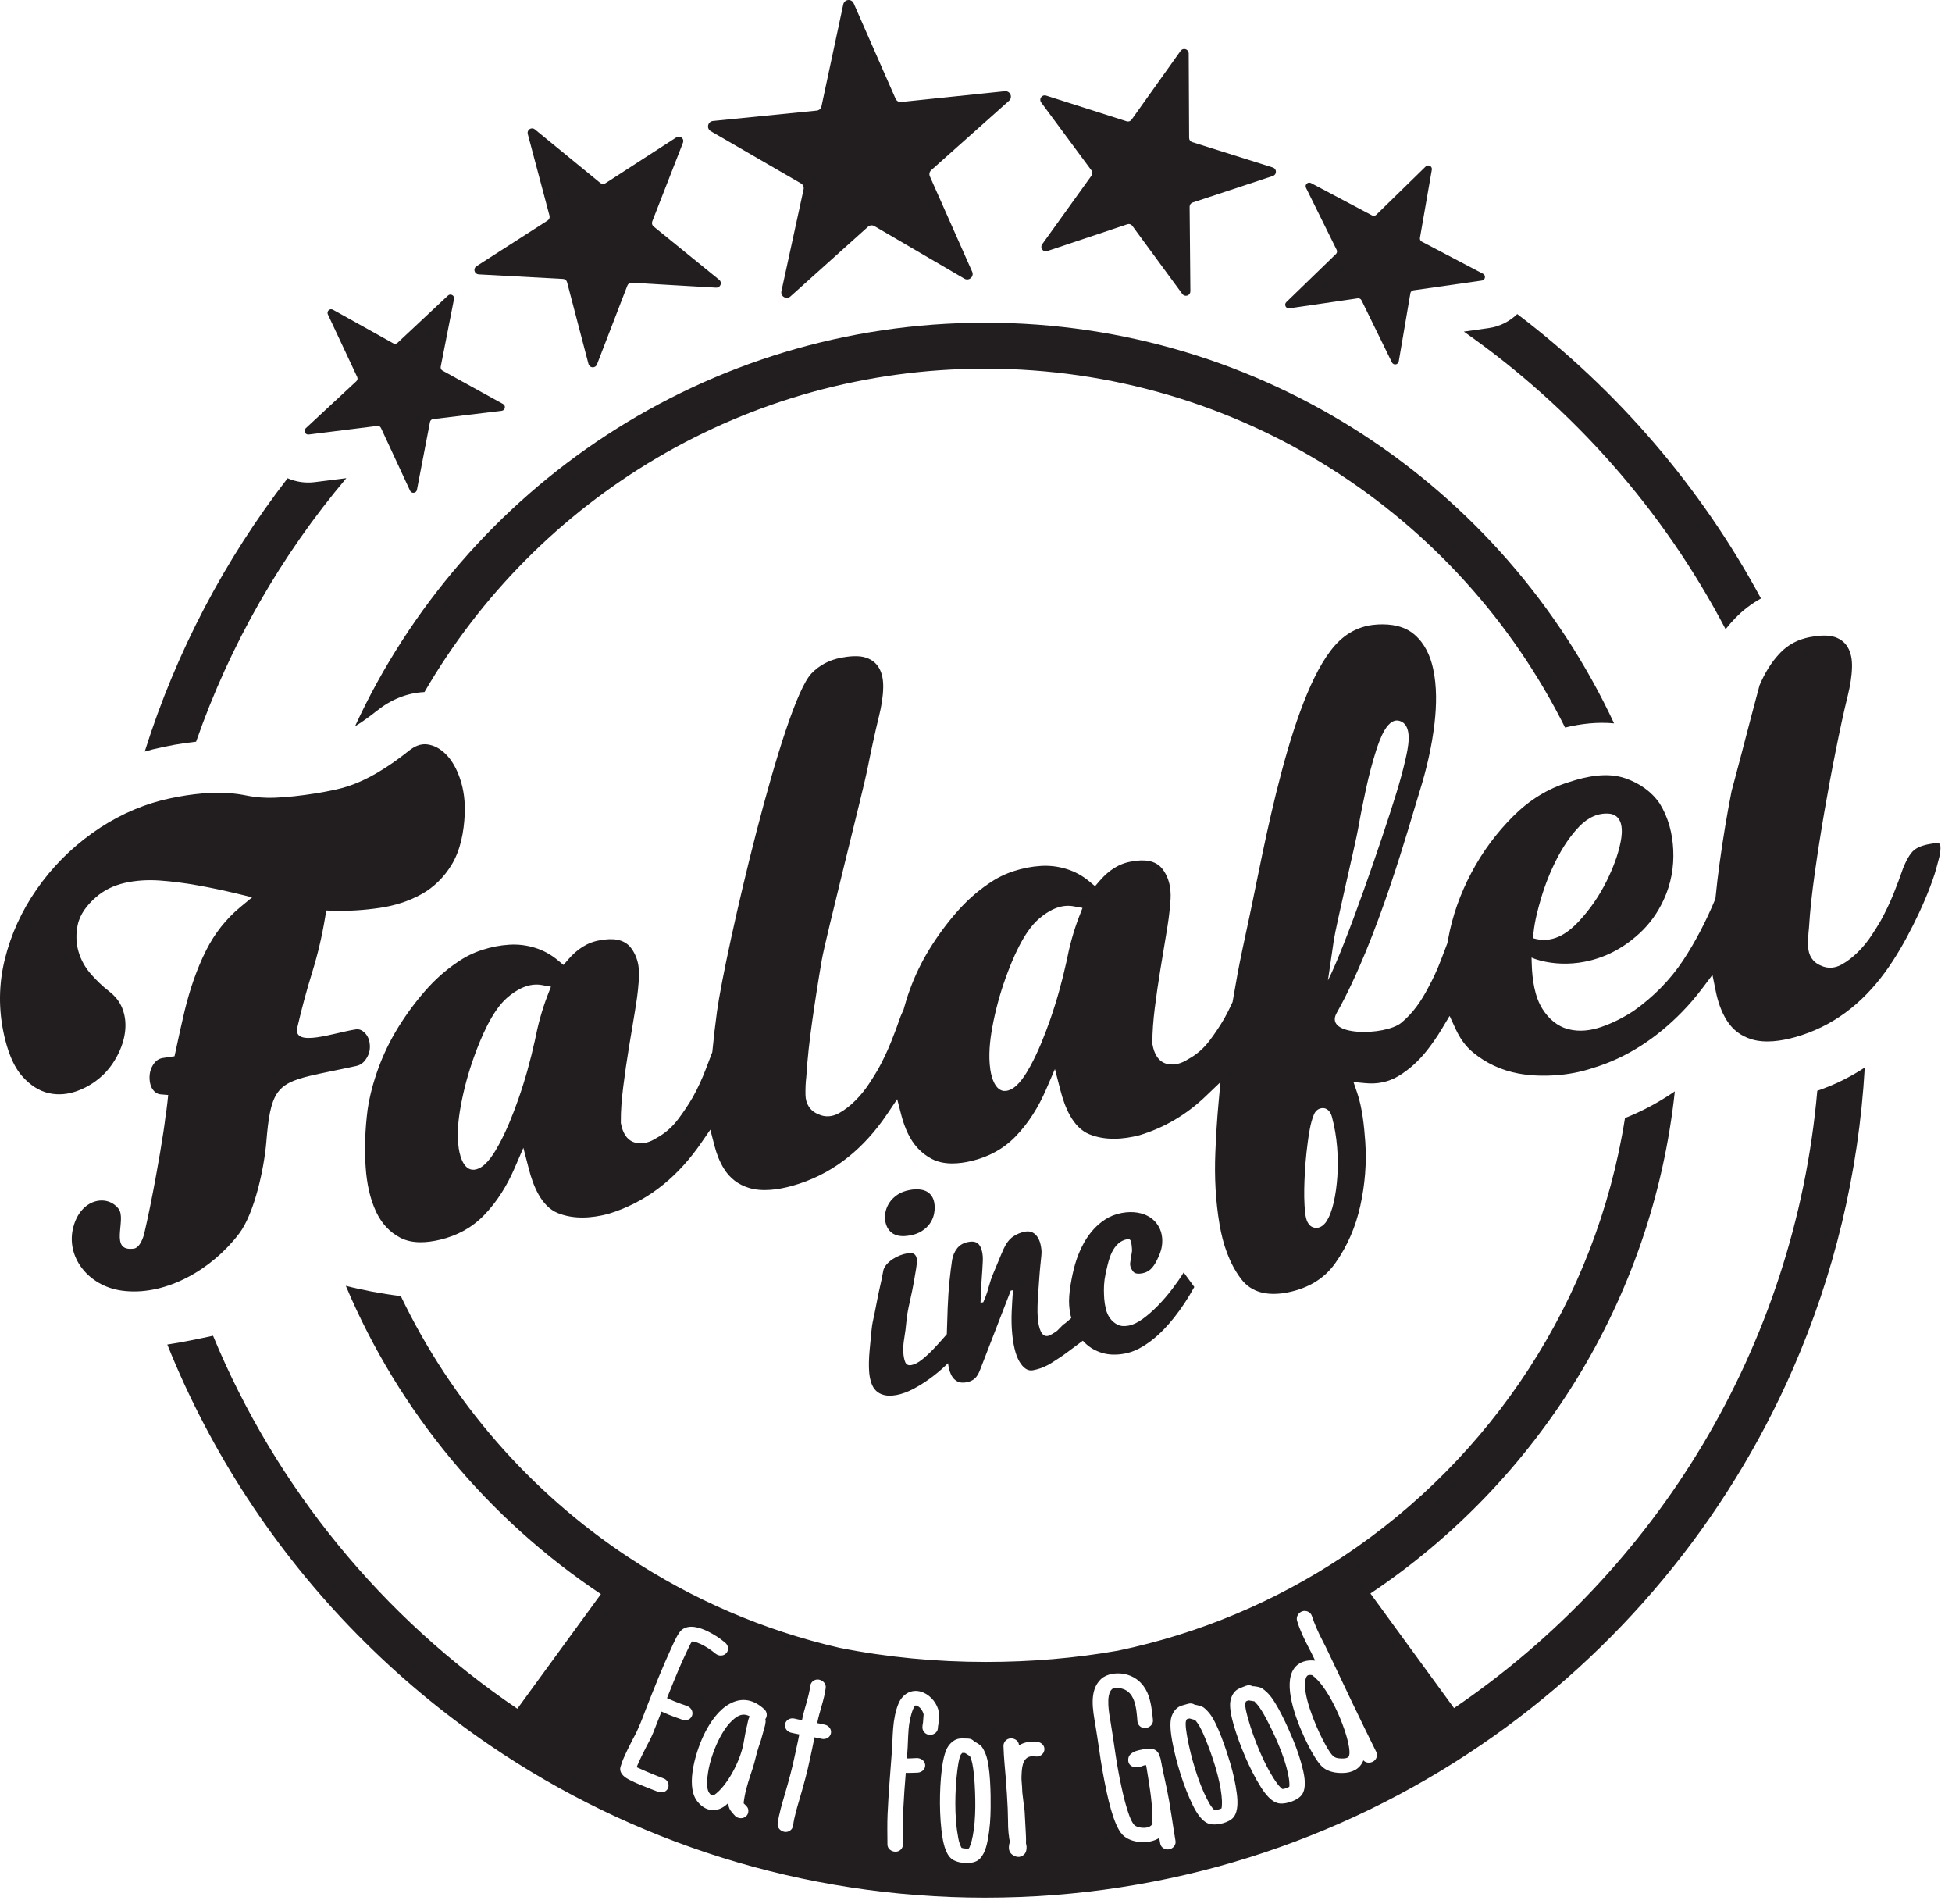 <?xml version="1.0" encoding="UTF-8"?>
<svg xmlns="http://www.w3.org/2000/svg" xmlns:xlink="http://www.w3.org/1999/xlink" width="120px" height="117px" viewBox="0 0 120 117" version="1.1">
  <!-- Generator: sketchtool 55.2 (78181) - https://sketchapp.com -->
  <title>9AF464B9-557B-47F3-AF4D-1E1AA270AFCB</title>
  <desc>Created with sketchtool.</desc>
  <g id="v7" stroke="none" stroke-width="1" fill="none" fill-rule="evenodd">
    <g id="Mobile-Nav---Open" transform="translate(-128, -58)" fill="#221E1F">
      <g id="falafel-inc-logo---med" transform="translate(128, 58)">
        <path d="M52.479,0.202 L55.056,6.069 C55.117,6.205 55.251,6.284 55.4,6.268 L61.773,5.606 C61.921,5.59 62.056,5.669 62.117,5.805 C62.176,5.941 62.143,6.093 62.033,6.192 L57.25,10.456 C57.138,10.556 57.105,10.708 57.166,10.845 L59.765,16.701 C59.826,16.837 59.792,16.99 59.681,17.089 C59.571,17.188 59.416,17.204 59.287,17.129 L53.753,13.897 C53.625,13.823 53.469,13.838 53.359,13.938 L48.592,18.22 C48.481,18.319 48.326,18.335 48.198,18.261 C48.069,18.185 48.006,18.043 48.038,17.898 L49.401,11.637 C49.433,11.491 49.37,11.348 49.241,11.273 L43.695,8.063 C43.566,7.989 43.502,7.846 43.535,7.701 C43.566,7.555 43.682,7.451 43.831,7.436 L50.206,6.798 C50.354,6.784 50.471,6.679 50.501,6.533 L51.841,0.267 C51.873,0.121 51.989,0.017 52.136,0.002 C52.285,-0.013 52.419,0.066 52.479,0.202" id="Fill-1"></path>
        <path d="M73.076,3.28 L73.102,8.476 C73.102,8.597 73.178,8.698 73.293,8.736 L78.248,10.296 C78.363,10.332 78.438,10.434 78.439,10.556 C78.44,10.675 78.366,10.778 78.252,10.816 L73.319,12.447 C73.205,12.486 73.131,12.588 73.132,12.709 L73.179,17.904 C73.18,18.024 73.105,18.128 72.991,18.166 C72.877,18.203 72.756,18.166 72.684,18.069 L69.609,13.88 C69.538,13.784 69.417,13.745 69.303,13.784 L64.377,15.432 C64.263,15.47 64.141,15.432 64.069,15.335 C63.998,15.239 63.998,15.113 64.067,15.014 L67.1,10.796 C67.171,10.697 67.17,10.572 67.097,10.473 L64.007,6.298 C63.934,6.202 63.933,6.074 64.004,5.976 C64.074,5.878 64.194,5.838 64.309,5.875 L69.259,7.455 C69.373,7.492 69.494,7.452 69.564,7.354 L72.58,3.123 C72.65,3.026 72.77,2.986 72.885,3.022 C73,3.058 73.075,3.16 73.076,3.28" id="Fill-3"></path>
        <path d="M32.444,8.234 L33.78,13.255 C33.811,13.371 33.765,13.489 33.664,13.555 L29.292,16.36 C29.19,16.425 29.144,16.544 29.174,16.66 C29.206,16.776 29.303,16.857 29.423,16.863 L34.612,17.144 C34.732,17.15 34.831,17.231 34.861,17.347 L36.178,22.373 C36.209,22.489 36.306,22.569 36.427,22.576 C36.548,22.583 36.654,22.514 36.698,22.401 L38.567,17.554 C38.611,17.442 38.717,17.373 38.839,17.38 L44.024,17.681 C44.145,17.688 44.252,17.619 44.295,17.506 C44.339,17.394 44.306,17.272 44.213,17.196 L40.18,13.92 C40.087,13.843 40.054,13.721 40.098,13.609 L41.987,8.769 C42.031,8.656 41.999,8.534 41.905,8.458 C41.811,8.381 41.685,8.375 41.584,8.44 L37.222,11.262 C37.121,11.328 36.994,11.32 36.901,11.244 L32.881,7.952 C32.788,7.876 32.662,7.869 32.56,7.934 C32.459,8 32.413,8.118 32.444,8.234" id="Fill-5"></path>
        <path d="M88.022,10.432 L87.292,14.616 C87.275,14.713 87.321,14.807 87.408,14.852 L91.169,16.826 C91.256,16.871 91.302,16.964 91.286,17.061 C91.269,17.159 91.194,17.231 91.097,17.244 L86.892,17.843 C86.794,17.857 86.719,17.929 86.703,18.026 L85.989,22.213 C85.972,22.31 85.898,22.383 85.8,22.397 C85.703,22.411 85.611,22.362 85.568,22.274 L83.7,18.459 C83.656,18.371 83.564,18.323 83.466,18.337 L79.264,18.951 C79.167,18.965 79.075,18.917 79.031,18.829 C78.988,18.74 79.005,18.638 79.076,18.57 L82.126,15.614 C82.198,15.545 82.215,15.443 82.171,15.355 L80.289,11.548 C80.245,11.459 80.262,11.357 80.333,11.288 C80.404,11.22 80.506,11.205 80.593,11.251 L84.346,13.239 C84.434,13.285 84.537,13.27 84.607,13.201 L87.646,10.234 C87.716,10.165 87.819,10.15 87.906,10.196 C87.994,10.242 88.039,10.335 88.022,10.432" id="Fill-7"></path>
        <path d="M12.055,45.587 C14.137,39.608 17.292,34.131 21.291,29.389 L19.342,29.633 C18.762,29.705 18.191,29.615 17.681,29.393 C13.831,34.376 10.831,40.048 8.897,46.193 C9.057,46.147 9.217,46.103 9.379,46.061 L9.438,46.046 C10.297,45.841 11.173,45.68 12.055,45.587" id="Fill-9"></path>
        <path d="M26.094,42.537 C32.983,30.652 45.841,22.659 60.567,22.659 C76.175,22.659 89.686,31.64 96.213,44.717 C97.202,44.476 98.221,44.365 99.226,44.46 C92.437,29.914 77.679,19.834 60.567,19.834 C43.382,19.834 28.572,30 21.822,44.645 C22.316,44.342 22.784,43.993 23.174,43.682 C24.028,43.001 25.028,42.585 26.094,42.537" id="Fill-11"></path>
        <path d="M89.99,20.381 C96.71,25.087 102.251,31.36 106.082,38.672 C106.266,38.438 106.463,38.212 106.671,37.998 C107.145,37.508 107.677,37.102 108.257,36.783 C104.561,29.936 99.433,23.976 93.273,19.302 C92.803,19.758 92.194,20.069 91.511,20.166 L89.99,20.381 Z" id="Fill-13"></path>
        <path d="M20.157,19.325 L21.959,23.171 C22,23.261 21.98,23.362 21.909,23.429 L18.797,26.321 C18.724,26.387 18.704,26.49 18.747,26.578 C18.788,26.668 18.88,26.718 18.977,26.706 L23.192,26.179 C23.29,26.167 23.381,26.218 23.422,26.307 L25.209,30.16 C25.252,30.249 25.341,30.3 25.439,30.287 C25.538,30.276 25.613,30.205 25.631,30.108 L26.433,25.937 C26.453,25.84 26.527,25.769 26.627,25.758 L30.843,25.248 C30.941,25.236 31.015,25.165 31.035,25.068 C31.053,24.972 31.011,24.878 30.924,24.83 L27.204,22.779 C27.119,22.731 27.075,22.637 27.093,22.54 L27.912,18.372 C27.93,18.276 27.887,18.182 27.8,18.134 C27.715,18.086 27.611,18.099 27.54,18.166 L24.439,21.069 C24.367,21.137 24.264,21.149 24.177,21.101 L20.468,19.035 C20.381,18.987 20.277,19 20.206,19.067 C20.134,19.134 20.114,19.236 20.157,19.325" id="Fill-15"></path>
        <path d="M54.402,74.879 C54.393,74.747 54.411,74.592 54.454,74.415 C54.5,74.238 54.577,74.064 54.693,73.894 C54.809,73.721 54.97,73.567 55.173,73.429 C55.376,73.289 55.633,73.192 55.947,73.135 C56.142,73.1 56.328,73.089 56.504,73.105 C56.679,73.118 56.837,73.16 56.973,73.233 C57.106,73.304 57.218,73.412 57.304,73.553 C57.39,73.698 57.441,73.876 57.456,74.087 C57.47,74.284 57.452,74.48 57.405,74.676 C57.357,74.871 57.271,75.053 57.147,75.225 C57.022,75.393 56.864,75.54 56.666,75.665 C56.468,75.794 56.227,75.881 55.942,75.933 C55.451,76.023 55.077,75.968 54.824,75.771 C54.572,75.576 54.43,75.278 54.402,74.879" id="Fill-17"></path>
        <path d="M69.134,83.197 C68.616,83.29 68.155,83.276 67.747,83.151 C67.342,83.028 66.996,82.828 66.705,82.547 C66.657,82.501 66.611,82.453 66.566,82.403 L66.453,82.487 C65.768,83.002 65.339,83.319 65.163,83.43 C64.74,83.712 64.476,83.876 64.371,83.921 C64.096,84.064 63.807,84.163 63.495,84.219 C63.185,84.276 62.91,84.094 62.665,83.678 C62.423,83.263 62.269,82.618 62.207,81.746 C62.182,81.4 62.178,81.022 62.194,80.615 C62.211,80.21 62.238,79.77 62.272,79.299 L62.136,79.323 L60.252,84.191 C60.152,84.453 60.036,84.636 59.907,84.74 C59.773,84.85 59.614,84.924 59.43,84.957 C59.2,84.999 59.01,84.984 58.862,84.909 C58.717,84.835 58.598,84.719 58.511,84.567 C58.424,84.409 58.359,84.228 58.318,84.019 C58.303,83.942 58.289,83.864 58.279,83.784 C58.221,83.84 58.162,83.897 58.101,83.954 C57.815,84.227 57.506,84.481 57.168,84.727 C56.833,84.972 56.49,85.184 56.137,85.371 C55.783,85.556 55.443,85.68 55.118,85.74 C54.824,85.793 54.577,85.796 54.372,85.748 C54.168,85.701 53.999,85.614 53.864,85.487 C53.731,85.362 53.628,85.194 53.562,84.989 C53.491,84.784 53.448,84.552 53.43,84.294 C53.405,83.933 53.415,83.507 53.458,83.013 C53.548,81.987 53.61,81.407 53.646,81.276 C53.706,81.019 53.821,80.448 53.99,79.572 C54.155,78.847 54.252,78.38 54.289,78.162 C54.305,78.014 54.373,77.868 54.491,77.728 C54.602,77.602 54.725,77.49 54.866,77.397 C55.008,77.302 55.157,77.225 55.313,77.163 C55.466,77.103 55.609,77.062 55.736,77.04 C55.965,76.998 56.126,77.013 56.216,77.088 C56.306,77.165 56.355,77.278 56.365,77.427 C56.375,77.555 56.359,77.74 56.318,77.98 C56.277,78.221 56.23,78.493 56.178,78.8 C56.124,79.108 56.042,79.508 55.932,79.998 C55.818,80.487 55.748,80.9 55.72,81.236 C55.692,81.57 55.648,81.904 55.591,82.242 C55.533,82.579 55.514,82.879 55.532,83.141 C55.551,83.398 55.594,83.596 55.659,83.739 C55.728,83.877 55.845,83.933 56.021,83.901 C56.222,83.865 56.441,83.754 56.678,83.566 C56.915,83.376 57.154,83.157 57.392,82.906 C57.627,82.659 57.859,82.403 58.085,82.142 L58.206,82.002 C58.218,81.507 58.236,80.963 58.259,80.371 C58.282,79.763 58.322,79.216 58.371,78.722 C58.421,78.234 58.476,77.811 58.529,77.456 C58.571,77.181 58.675,76.939 58.838,76.728 C59,76.519 59.236,76.385 59.537,76.332 C59.84,76.276 60.056,76.332 60.188,76.501 C60.32,76.671 60.395,76.912 60.417,77.227 C60.423,77.314 60.423,77.43 60.415,77.579 C60.409,77.73 60.401,77.894 60.387,78.076 C60.376,78.255 60.361,78.439 60.349,78.632 C60.332,78.822 60.322,79.04 60.313,79.282 C60.304,79.525 60.297,79.707 60.287,79.828 C60.28,79.948 60.276,80.028 60.279,80.07 L60.448,80.038 C60.476,79.969 60.523,79.859 60.585,79.706 C60.65,79.55 60.719,79.334 60.794,79.052 C60.87,78.772 60.957,78.517 61.052,78.293 C61.147,78.07 61.237,77.856 61.319,77.654 C61.4,77.448 61.475,77.269 61.544,77.111 C61.612,76.953 61.664,76.837 61.697,76.76 C61.856,76.415 62.045,76.168 62.27,76.01 C62.491,75.856 62.743,75.749 63.025,75.698 C63.301,75.648 63.531,75.728 63.712,75.939 C63.894,76.153 63.997,76.469 64.028,76.894 C64.032,76.96 64.029,77.067 64.013,77.222 C64.001,77.374 63.982,77.556 63.956,77.772 C63.934,77.984 63.909,78.258 63.887,78.596 C63.864,78.931 63.842,79.231 63.823,79.498 C63.801,79.763 63.788,80.023 63.783,80.279 C63.775,80.537 63.78,80.77 63.795,80.984 C63.821,81.34 63.884,81.624 63.988,81.841 C64.093,82.053 64.237,82.142 64.423,82.109 C64.488,82.097 64.582,82.053 64.702,81.981 C64.884,81.877 64.997,81.794 65.043,81.736 C65.276,81.495 65.399,81.376 65.41,81.38 C65.426,81.383 65.574,81.261 65.857,81.013 C65.79,80.758 65.746,80.493 65.727,80.216 C65.703,79.885 65.733,79.475 65.811,78.989 C65.89,78.505 65.982,78.079 66.09,77.706 C66.196,77.335 66.337,76.975 66.511,76.626 C66.68,76.273 66.888,75.957 67.127,75.671 C67.365,75.385 67.637,75.147 67.943,74.948 C68.246,74.751 68.589,74.618 68.966,74.549 C69.305,74.487 69.622,74.481 69.917,74.528 C70.214,74.578 70.469,74.671 70.689,74.812 C70.905,74.951 71.081,75.133 71.213,75.359 C71.349,75.581 71.425,75.832 71.446,76.114 C71.459,76.309 71.447,76.504 71.405,76.706 C71.364,76.903 71.274,77.144 71.134,77.428 C70.994,77.713 70.854,77.912 70.711,78.031 C70.571,78.151 70.405,78.227 70.218,78.26 C69.936,78.311 69.747,78.275 69.656,78.145 C69.502,77.948 69.448,77.755 69.485,77.576 C69.495,77.48 69.529,77.26 69.589,76.913 C69.597,76.865 69.593,76.76 69.575,76.6 C69.566,76.463 69.543,76.352 69.511,76.264 C69.476,76.18 69.411,76.144 69.317,76.16 C69.09,76.201 68.898,76.293 68.745,76.433 C68.592,76.575 68.464,76.746 68.365,76.948 C68.263,77.147 68.169,77.424 68.083,77.775 C67.994,78.124 67.937,78.412 67.904,78.644 C67.874,78.879 67.86,79.094 67.863,79.302 C67.866,79.507 67.872,79.677 67.882,79.816 C67.898,80.023 67.93,80.234 67.983,80.451 C68.033,80.668 68.119,80.859 68.242,81.028 C68.364,81.192 68.514,81.323 68.696,81.415 C68.876,81.507 69.102,81.528 69.375,81.478 C69.646,81.428 69.936,81.29 70.249,81.064 C70.565,80.835 70.874,80.561 71.187,80.243 C71.495,79.925 71.789,79.585 72.063,79.224 C72.34,78.859 72.575,78.522 72.768,78.207 L73.42,79.099 C73.044,79.787 72.626,80.418 72.174,80.989 C71.979,81.234 71.769,81.475 71.538,81.716 C71.308,81.953 71.065,82.175 70.808,82.374 C70.552,82.573 70.284,82.748 70.001,82.897 C69.717,83.043 69.43,83.142 69.134,83.197" id="Fill-19"></path>
        <path d="M82.214,72.324 C82.176,72.862 82.107,73.401 81.985,73.926 C81.89,74.33 81.749,74.774 81.51,75.118 L81.493,75.141 C81.324,75.354 81.09,75.515 80.805,75.457 C80.392,75.371 80.281,74.93 80.24,74.573 C80.164,73.925 80.167,73.244 80.192,72.592 C80.22,71.804 80.286,71.017 80.39,70.235 C80.459,69.715 80.558,69.013 80.765,68.525 C80.844,68.313 81.004,68.147 81.237,68.112 C81.598,68.059 81.801,68.345 81.882,68.648 C82.044,69.253 82.147,69.872 82.199,70.496 C82.249,71.104 82.258,71.716 82.214,72.324 L82.214,72.324 Z M81.997,57.788 C82.127,56.905 83.346,51.782 83.497,50.901 C83.638,50.089 83.803,49.281 83.978,48.475 C84.151,47.679 84.354,46.887 84.606,46.102 C84.789,45.562 85.306,43.893 86.181,44.368 C86.857,44.735 86.538,46.062 86.408,46.644 C86.249,47.354 86.052,48.059 85.838,48.755 C84.941,51.668 82.716,58.132 81.635,60.26 L81.997,57.788 Z M66.341,56.334 C65.994,57.228 65.744,58.162 65.559,59.114 C65.29,60.336 64.955,61.548 64.539,62.729 C64.206,63.672 63.824,64.637 63.345,65.516 C63.078,66.002 62.644,66.732 62.119,66.97 C61.277,67.352 60.966,66.338 60.878,65.724 C60.756,64.885 60.85,63.97 61.002,63.14 C61.192,62.11 61.464,61.098 61.819,60.113 C62.23,58.976 62.915,57.3 63.847,56.489 C64.436,55.976 65.178,55.557 65.985,55.701 L66.548,55.803 L66.341,56.334 Z M33.663,61.176 C33.316,62.07 33.067,63.004 32.881,63.955 C32.611,65.178 32.277,66.389 31.86,67.571 C31.528,68.513 31.147,69.48 30.666,70.357 C30.401,70.844 29.965,71.574 29.441,71.812 C28.598,72.194 28.288,71.179 28.199,70.566 C28.078,69.727 28.171,68.812 28.324,67.982 C28.513,66.952 28.786,65.94 29.141,64.955 C29.552,63.817 30.236,62.142 31.169,61.33 C31.758,60.818 32.5,60.399 33.308,60.543 L33.87,60.644 L33.663,61.176 Z M94.277,57.299 C94.352,56.593 94.545,55.86 94.747,55.179 C94.997,54.342 95.321,53.53 95.724,52.753 C96.088,52.05 96.533,51.373 97.084,50.8 C97.594,50.271 98.233,49.93 98.983,50.016 L99.003,50.018 L99.023,50.022 C99.805,50.182 99.75,51.117 99.635,51.717 C99.472,52.564 99.142,53.394 98.761,54.165 C98.323,55.048 97.768,55.859 97.1,56.583 C96.3,57.449 95.408,58.006 94.237,57.664 L94.277,57.299 Z M119.226,51.852 C119.145,51.806 118.864,51.836 118.777,51.849 C118.424,51.902 117.969,52.007 117.684,52.236 C117.387,52.472 117.145,52.989 117.002,53.337 C116.819,53.873 116.619,54.405 116.407,54.931 C116.177,55.499 115.912,56.053 115.611,56.601 C115.436,56.903 115.245,57.198 115.054,57.491 C114.809,57.863 114.527,58.209 114.209,58.523 C113.913,58.814 113.585,59.078 113.221,59.281 C112.814,59.508 112.37,59.551 111.946,59.35 C111.435,59.146 111.168,58.712 111.156,58.164 C111.149,57.794 111.161,57.422 111.205,57.054 C111.275,55.925 111.404,54.794 111.563,53.673 C111.742,52.403 111.941,51.135 112.158,49.871 C112.376,48.604 112.611,47.34 112.865,46.079 C113.09,44.958 113.325,43.834 113.6,42.723 C113.74,42.155 113.842,41.565 113.853,40.978 C113.86,40.57 113.802,40.136 113.59,39.778 C113.409,39.474 113.149,39.28 112.818,39.161 C112.355,38.997 111.724,39.069 111.253,39.16 C110.551,39.296 109.946,39.603 109.448,40.117 C108.892,40.691 108.479,41.384 108.166,42.128 C107.24,45.583 107.314,45.405 106.447,48.636 C106.161,50.091 105.92,51.553 105.718,53.022 C105.62,53.737 105.534,54.454 105.463,55.172 L105.456,55.242 L105.428,55.307 C104.887,56.599 104.244,57.854 103.472,59.024 C102.662,60.248 101.633,61.279 100.423,62.135 C99.8,62.542 99.135,62.882 98.431,63.122 C97.784,63.343 97.098,63.428 96.428,63.259 C95.73,63.082 95.208,62.616 94.827,62.018 C94.332,61.24 94.194,60.174 94.165,59.269 L94.152,58.855 C94.412,58.983 96.36,59.705 98.728,58.713 C99.489,58.393 100.173,57.93 100.78,57.373 C101.424,56.784 101.919,56.083 102.282,55.291 C102.726,54.323 102.913,53.304 102.864,52.241 C102.817,51.219 102.565,50.251 102.033,49.387 C101.515,48.634 100.793,48.146 99.937,47.841 C98.842,47.451 97.55,47.702 96.47,48.064 C95.144,48.465 94.001,49.188 93.024,50.166 C91.992,51.196 91.13,52.36 90.45,53.648 C89.772,54.931 89.283,56.29 89.024,57.72 L88.977,57.971 L88.961,58.014 C88.828,58.358 88.697,58.703 88.566,59.048 C88.349,59.62 88.089,60.176 87.801,60.701 C87.386,61.508 86.85,62.286 86.144,62.863 C85.152,63.674 81.353,63.717 82.17,62.265 C84.72,57.737 86.651,50.627 87.267,48.658 C87.694,47.291 88.024,45.883 88.188,44.459 C88.315,43.356 88.338,42.176 88.099,41.085 C87.923,40.294 87.586,39.551 86.964,39.011 C86.34,38.468 85.517,38.341 84.714,38.38 C83.802,38.424 83.011,38.757 82.344,39.383 C79.375,42.172 77.647,52.491 76.791,56.421 C76.49,57.807 76.231,59.036 76.085,59.821 C75.981,60.387 75.88,60.954 75.784,61.522 L75.774,61.582 L75.749,61.637 C75.606,61.953 75.45,62.263 75.278,62.577 C74.998,63.057 74.69,63.52 74.355,63.963 C73.999,64.433 73.563,64.819 73.044,65.098 C72.663,65.345 72.224,65.497 71.767,65.396 C71.196,65.269 70.947,64.739 70.852,64.211 L70.845,64.172 L70.844,64.132 C70.837,63.414 70.901,62.687 70.988,61.974 C71.089,61.171 71.205,60.369 71.337,59.57 C71.461,58.816 71.585,58.063 71.711,57.309 C71.806,56.743 71.894,56.162 71.935,55.565 C72.024,54.815 71.943,54.058 71.482,53.436 C71.037,52.836 70.287,52.819 69.594,52.944 C68.788,53.062 68.146,53.512 67.62,54.118 L67.318,54.467 L66.964,54.172 C66.551,53.828 66.088,53.573 65.574,53.413 C65.058,53.252 64.527,53.188 63.987,53.221 C63.418,53.256 62.859,53.366 62.316,53.543 C61.77,53.72 61.259,53.974 60.781,54.308 C60.051,54.799 59.398,55.393 58.818,56.054 C58.199,56.761 57.641,57.518 57.149,58.318 C56.658,59.114 56.25,59.955 55.932,60.833 C55.788,61.225 55.662,61.625 55.554,62.029 L55.542,62.073 L55.523,62.115 C55.465,62.231 55.413,62.349 55.364,62.469 C55.181,63.006 54.981,63.538 54.769,64.064 C54.539,64.632 54.274,65.186 53.974,65.733 C53.798,66.035 53.608,66.331 53.415,66.624 C53.17,66.996 52.888,67.342 52.57,67.655 C52.276,67.947 51.946,68.211 51.583,68.414 C51.175,68.641 50.733,68.684 50.309,68.483 C49.796,68.279 49.529,67.845 49.518,67.297 C49.511,66.927 49.523,66.554 49.568,66.188 C49.636,65.057 49.767,63.927 49.925,62.806 C50.104,61.535 50.303,60.268 50.52,59.004 C50.737,57.737 53.056,48.606 53.309,47.346 C53.534,46.224 53.77,45.101 54.044,43.99 C54.184,43.422 54.286,42.831 54.296,42.245 C54.303,41.836 54.245,41.403 54.034,41.045 C53.854,40.741 53.593,40.547 53.261,40.428 C52.799,40.263 52.168,40.337 51.697,40.427 C50.995,40.562 50.391,40.87 49.892,41.384 C48.109,43.225 44.566,58.617 44.08,62.155 C43.969,62.967 43.873,63.78 43.796,64.596 L43.789,64.661 L43.767,64.722 C43.635,65.062 43.505,65.402 43.377,65.743 C43.159,66.316 42.9,66.871 42.6,67.419 C42.32,67.899 42.011,68.362 41.676,68.805 C41.32,69.275 40.884,69.66 40.366,69.94 C39.985,70.187 39.546,70.339 39.089,70.238 C38.519,70.111 38.27,69.581 38.173,69.053 L38.166,69.014 L38.166,68.974 C38.158,68.256 38.222,67.528 38.311,66.817 C38.411,66.013 38.526,65.211 38.658,64.412 C38.782,63.658 38.907,62.905 39.033,62.151 C39.127,61.585 39.215,61.003 39.257,60.407 C39.346,59.657 39.265,58.9 38.804,58.278 C38.359,57.678 37.609,57.66 36.916,57.785 C36.11,57.905 35.468,58.353 34.942,58.96 L34.64,59.309 L34.285,59.013 C33.872,58.67 33.409,58.415 32.896,58.255 C32.379,58.094 31.85,58.03 31.309,58.063 C30.739,58.098 30.18,58.208 29.638,58.385 C29.092,58.562 28.581,58.816 28.103,59.15 C27.372,59.641 26.719,60.234 26.14,60.896 C25.521,61.602 24.963,62.361 24.47,63.16 C23.981,63.955 23.572,64.797 23.253,65.675 C22.952,66.503 22.722,67.357 22.596,68.219 C22.448,69.394 22.396,70.584 22.481,71.766 C22.547,72.697 22.73,73.663 23.137,74.51 C23.462,75.186 23.936,75.721 24.602,76.07 C25.35,76.462 26.272,76.384 27.064,76.193 C28.107,75.943 29.015,75.455 29.762,74.683 C30.566,73.852 31.173,72.861 31.631,71.803 L32.174,70.548 L32.517,71.872 C32.773,72.858 33.265,74.142 34.29,74.557 C35.274,74.954 36.365,74.872 37.363,74.617 C39.661,73.925 41.458,72.509 42.868,70.58 C42.942,70.48 43.013,70.38 43.083,70.279 L43.667,69.433 L43.925,70.428 C44.053,70.924 44.24,71.409 44.513,71.844 C44.877,72.424 45.38,72.805 46.033,73.008 C46.87,73.267 47.87,73.115 48.696,72.886 C51.016,72.241 52.828,70.829 54.242,68.895 C54.356,68.74 54.466,68.583 54.572,68.423 L55.155,67.558 L55.417,68.568 C55.516,68.945 55.646,69.316 55.815,69.667 C56.141,70.344 56.613,70.879 57.28,71.228 C58.027,71.619 58.949,71.542 59.742,71.352 C60.785,71.101 61.693,70.613 62.441,69.841 C63.244,69.01 63.851,68.019 64.309,66.961 L64.852,65.706 L65.195,67.03 C65.45,68.016 65.943,69.3 66.969,69.715 C67.952,70.113 69.044,70.03 70.042,69.776 C71.594,69.307 72.947,68.499 74.119,67.379 L75.029,66.508 L74.912,67.762 C74.817,68.78 74.757,69.803 74.714,70.824 C74.652,72.313 74.724,73.808 74.976,75.278 C75.177,76.451 75.565,77.633 76.287,78.594 C76.951,79.477 77.934,79.623 78.961,79.471 C80.237,79.253 81.333,78.702 82.089,77.633 C82.845,76.565 83.348,75.376 83.628,74.1 C83.911,72.809 84.022,71.492 83.93,70.172 C83.863,69.221 83.748,68.098 83.441,67.191 L83.206,66.503 L83.931,66.573 C84.661,66.643 85.344,66.513 85.975,66.135 C86.659,65.723 87.24,65.177 87.734,64.551 C88.07,64.122 88.378,63.671 88.658,63.203 L89.115,62.439 L89.488,63.248 C89.741,63.796 90.084,64.298 90.553,64.684 C91.368,65.354 92.298,65.783 93.336,65.978 C94.083,66.118 94.852,66.14 95.609,66.09 C96.384,66.038 97.152,65.899 97.904,65.648 C100.039,65.009 101.857,63.78 103.405,62.196 C103.85,61.741 104.263,61.257 104.646,60.75 L105.274,59.918 L105.481,60.939 C105.608,61.558 105.814,62.174 106.151,62.711 C106.515,63.29 107.019,63.673 107.671,63.875 C108.508,64.134 109.509,63.982 110.334,63.752 C112.653,63.108 114.467,61.696 115.881,59.761 C116.541,58.858 117.105,57.864 117.608,56.864 C118.118,55.847 118.582,54.792 118.932,53.721 C119.027,53.4 119.116,53.078 119.199,52.754 C119.257,52.53 119.304,52.275 119.29,52.043 C119.286,51.983 119.276,51.89 119.226,51.852 L119.226,51.852 Z" id="Fill-21"></path>
        <path d="M10.289,67.777 C10.271,67.944 10.251,68.112 10.227,68.278 C10.206,68.421 10.185,68.559 10.165,68.693 C10.083,69.467 9.69,71.878 9.233,74.128 L9.225,74.167 L9.217,74.207 C9.097,74.793 8.973,75.367 8.849,75.897 C8.703,76.351 8.507,76.705 8.225,76.743 C6.671,76.953 7.801,74.965 7.291,74.298 C6.593,73.38 4.977,73.66 4.511,75.402 C4.015,77.256 5.44,79.036 7.464,79.321 C7.549,79.333 7.634,79.343 7.719,79.351 C10.265,79.59 13.02,78.027 14.693,75.829 C15.647,74.575 16.242,71.787 16.373,70.18 C16.617,67.177 16.981,66.626 19.039,66.128 C19.765,65.952 20.701,65.782 21.918,65.513 C22.167,65.458 22.35,65.309 22.491,65.105 C22.672,64.846 22.756,64.566 22.737,64.25 C22.72,63.956 22.632,63.682 22.417,63.473 C22.259,63.319 22.091,63.236 21.868,63.269 C20.573,63.461 17.988,64.419 18.278,63.153 C18.541,62.01 18.847,60.878 19.193,59.757 C19.537,58.647 19.802,57.514 19.99,56.367 L20.057,55.96 L20.469,55.974 C21.434,56.004 22.398,55.942 23.353,55.8 C24.254,55.667 25.123,55.397 25.92,54.953 C26.688,54.524 27.291,53.914 27.753,53.166 C28.315,52.254 28.519,51.115 28.568,50.059 C28.601,49.309 28.521,48.552 28.275,47.84 C28.086,47.293 27.808,46.744 27.388,46.336 C27.074,46.03 26.707,45.809 26.268,45.752 C25.845,45.697 25.475,45.875 25.148,46.134 C23.956,47.086 22.516,48.035 21.025,48.433 C19.86,48.745 17.626,49.062 16.418,49.033 C15.248,49.005 15.114,48.804 13.946,48.741 C12.619,48.669 11.247,48.874 9.967,49.18 C8.407,49.582 6.969,50.273 5.659,51.212 C4.328,52.166 3.186,53.319 2.252,54.664 C1.337,55.98 0.673,57.423 0.291,58.98 C-0.084,60.511 -0.095,62.063 0.247,63.602 C0.442,64.481 0.78,65.513 1.403,66.19 C1.84,66.666 2.37,67.051 3.011,67.191 C3.616,67.322 4.208,67.256 4.787,67.039 C5.419,66.801 5.971,66.439 6.44,65.965 C6.799,65.588 7.087,65.158 7.31,64.688 C7.521,64.237 7.663,63.761 7.703,63.264 C7.738,62.814 7.679,62.379 7.513,61.96 C7.343,61.532 7.047,61.191 6.685,60.913 C6.296,60.613 5.941,60.266 5.616,59.9 C5.248,59.487 4.976,59.013 4.824,58.48 C4.67,57.942 4.661,57.39 4.777,56.842 C4.921,56.166 5.372,55.609 5.879,55.16 C6.388,54.711 6.989,54.424 7.648,54.272 C8.354,54.108 9.086,54.069 9.809,54.118 C10.593,54.173 11.375,54.277 12.148,54.415 C12.968,54.562 13.781,54.734 14.59,54.929 L15.5,55.151 L14.778,55.748 C13.894,56.481 13.197,57.369 12.68,58.394 C12.087,59.569 11.664,60.839 11.353,62.116 C11.256,62.52 11.165,62.925 11.074,63.33 C10.98,63.753 10.888,64.177 10.798,64.601 L10.729,64.919 L10.013,65.026 C9.751,65.065 9.568,65.207 9.424,65.427 C9.241,65.704 9.177,66.011 9.196,66.34 C9.21,66.585 9.273,66.824 9.432,67.016 C9.547,67.155 9.681,67.243 9.863,67.26 L10.339,67.301 L10.289,67.777 Z" id="Fill-23"></path>
        <path d="M84.376,108.287 C84.181,108.375 83.951,108.349 83.814,108.193 C83.607,108.726 83.128,108.958 82.556,108.971 C82.131,108.98 81.682,108.909 81.34,108.638 C81.011,108.375 80.623,107.659 80.431,107.285 C79.879,106.211 79.036,104.181 79.349,103 C79.542,102.268 80.145,101.984 80.846,102.066 L80.791,101.944 C80.689,101.719 80.568,101.493 80.455,101.273 C80.178,100.736 79.911,100.198 79.738,99.616 C79.665,99.368 79.826,99.107 80.067,99.031 C80.294,98.959 80.568,99.079 80.645,99.309 C80.821,99.843 81.038,100.328 81.298,100.827 C81.423,101.066 81.543,101.307 81.658,101.551 C82.624,103.601 83.6,105.647 84.606,107.677 C84.72,107.907 84.605,108.183 84.376,108.287 L84.376,108.287 Z M80.06,110.269 C79.826,110.643 79.105,110.885 78.682,110.847 C78.175,110.8 77.754,110.223 77.506,109.829 C76.825,108.749 76.188,107.223 75.834,105.993 C75.72,105.597 75.549,104.903 75.649,104.493 C75.715,104.225 75.846,103.976 76.087,103.828 C76.169,103.778 76.272,103.739 76.362,103.704 L76.582,103.617 C76.725,103.561 76.864,103.565 76.999,103.637 C77.113,103.634 77.387,103.682 77.48,103.719 C77.645,103.783 77.831,103.957 77.953,104.08 C78.505,104.635 79.203,106.223 79.514,106.978 C79.756,107.571 79.959,108.179 80.105,108.803 C80.206,109.234 80.308,109.87 80.06,110.269 L80.06,110.269 Z M75.842,111.679 C75.573,112.029 74.831,112.198 74.414,112.118 C73.914,112.021 73.553,111.406 73.345,110.989 C72.774,109.848 72.29,108.265 72.06,107.006 C71.985,106.601 71.884,105.893 72.023,105.496 C72.115,105.236 72.271,105 72.525,104.877 C72.611,104.835 72.719,104.807 72.812,104.781 L73.039,104.716 C73.187,104.674 73.325,104.693 73.452,104.777 C73.566,104.786 73.833,104.86 73.923,104.906 C74.079,104.986 74.248,105.178 74.357,105.312 C74.853,105.919 75.39,107.568 75.624,108.35 C75.808,108.964 75.948,109.589 76.032,110.224 C76.091,110.664 76.129,111.306 75.842,111.679 L75.842,111.679 Z M71.872,113.664 C71.627,113.708 71.371,113.564 71.325,113.309 L71.264,112.964 C70.644,113.37 69.51,113.299 69,112.762 C68.42,112.151 68.05,110.259 67.889,109.441 C67.716,108.567 67.589,107.681 67.462,106.8 C67.424,106.537 67.381,106.276 67.337,106.013 C67.187,105.115 66.934,103.906 67.683,103.2 C68.035,102.867 68.639,102.798 69.098,102.884 C69.75,103.005 70.257,103.418 70.528,104.023 C70.75,104.517 70.831,105.185 70.878,105.721 C70.899,105.979 70.677,106.179 70.433,106.208 C70.18,106.238 69.945,106.054 69.924,105.798 C69.859,104.993 69.797,103.857 68.782,103.752 C68.652,103.738 68.461,103.726 68.356,103.822 C67.955,104.191 68.197,105.383 68.274,105.847 C68.318,106.11 68.362,106.371 68.4,106.636 C68.526,107.511 68.652,108.391 68.823,109.258 C68.938,109.833 69.325,111.743 69.725,112.162 C69.938,112.385 70.719,112.452 70.852,112.072 C70.844,112.024 70.842,111.974 70.841,111.926 L70.832,111.454 C70.815,110.619 70.654,109.698 70.521,108.871 C70.501,108.749 70.485,108.613 70.455,108.492 C70.403,108.489 70.354,108.495 70.305,108.515 C70.221,108.548 70.114,108.587 70.027,108.607 C69.673,108.685 69.308,108.511 69.362,108.092 C69.384,107.921 69.481,107.811 69.625,107.722 C69.685,107.685 69.748,107.652 69.813,107.63 C69.937,107.588 70.066,107.556 70.194,107.534 C70.311,107.513 70.436,107.485 70.554,107.484 C70.609,107.483 70.669,107.477 70.724,107.482 C70.827,107.492 70.939,107.507 71.028,107.564 C71.19,107.668 71.272,107.831 71.316,108.013 C71.341,108.057 71.349,108.105 71.357,108.154 L71.372,108.235 C71.521,109.062 71.736,109.872 71.876,110.706 C71.935,111.058 71.993,111.409 72.046,111.761 C72.116,112.221 72.182,112.684 72.263,113.142 C72.309,113.396 72.118,113.62 71.872,113.664 L71.872,113.664 Z M63.652,107.956 C62.932,107.846 62.829,108.447 62.804,109.034 C62.792,109.159 62.796,109.285 62.799,109.409 C62.82,109.665 62.841,109.918 62.848,110.174 L62.923,110.801 C62.96,111.034 62.994,111.282 63,111.516 C63.022,111.897 63.043,112.277 63.061,112.657 C63.068,112.836 63.083,113.039 63.072,113.216 L63.074,113.306 C63.084,113.357 63.107,113.439 63.109,113.489 C63.116,113.774 63.047,114.002 62.751,114.105 C62.598,114.159 62.448,114.123 62.313,114.044 C62.048,113.905 61.986,113.663 62.037,113.38 C62.08,113.201 62.084,113.178 62.04,112.986 C62.027,112.897 62.025,112.788 62.003,112.697 C61.978,112.43 61.963,112.168 61.968,111.9 L61.949,111.162 L61.896,110.191 C61.876,109.962 61.855,109.733 61.849,109.505 C61.792,108.795 61.707,108.025 61.689,107.314 C61.684,107.06 61.886,106.85 62.14,106.844 C62.384,106.838 62.635,107.002 62.641,107.263 L62.642,107.273 C62.987,107.057 63.389,107.015 63.794,107.063 C64.044,107.1 64.246,107.316 64.201,107.576 C64.156,107.831 63.906,107.995 63.652,107.956 L63.652,107.956 Z M60.9,111.095 C60.894,111.728 60.855,112.383 60.734,113.004 C60.667,113.449 60.509,114.064 60.119,114.338 C59.76,114.591 58.996,114.539 58.626,114.332 C58.174,114.099 58.015,113.392 57.94,112.936 C57.735,111.677 57.743,110.022 57.897,108.751 C57.947,108.343 58.061,107.637 58.313,107.299 C58.478,107.078 58.696,106.899 58.976,106.857 C59.07,106.843 59.182,106.848 59.277,106.85 L59.514,106.856 C59.667,106.86 59.794,106.918 59.89,107.037 C59.996,107.079 60.23,107.23 60.302,107.3 C60.427,107.423 60.531,107.657 60.596,107.817 C60.887,108.544 60.91,110.278 60.9,111.095 L60.9,111.095 Z M57.703,105.797 L57.688,105.983 C57.671,106.04 57.666,106.092 57.661,106.151 L57.655,106.233 C57.635,106.492 57.376,106.644 57.133,106.625 C56.881,106.606 56.689,106.386 56.707,106.133 L56.714,106.051 C56.718,105.991 56.725,105.939 56.741,105.886 L56.78,105.375 C56.736,105.171 56.582,104.922 56.374,104.844 C56.35,104.831 56.31,104.813 56.281,104.824 C56.222,104.846 56.167,104.965 56.144,105.019 C55.987,105.377 55.888,105.886 55.857,106.275 C55.839,106.525 55.823,106.774 55.815,107.026 C55.809,107.269 55.793,107.511 55.775,107.754 L55.751,108.075 C55.939,108.083 56.185,108.06 56.369,108.054 C56.613,108.058 56.861,108.217 56.876,108.477 C56.892,108.738 56.678,108.927 56.427,108.951 C56.196,108.956 55.917,108.975 55.683,108.963 C55.563,110.402 55.461,111.911 55.513,113.356 C55.51,113.61 55.303,113.816 55.047,113.811 C54.803,113.807 54.557,113.633 54.556,113.372 C54.554,112.752 54.536,112.12 54.564,111.5 C54.594,110.867 54.632,110.228 54.68,109.596 L54.825,107.682 C54.842,107.458 54.855,107.236 54.861,107.013 C54.87,106.742 54.888,106.473 54.908,106.203 C54.944,105.728 55.055,105.107 55.25,104.672 C55.525,104.055 56.131,103.752 56.768,104.03 C57.244,104.237 57.632,104.72 57.715,105.233 C57.75,105.393 57.724,105.638 57.703,105.797 L57.703,105.797 Z M51.079,106.545 C51.022,106.795 50.757,106.927 50.515,106.871 C50.367,106.837 50.221,106.805 50.071,106.78 C49.991,107.212 49.889,107.647 49.8,108.078 C49.631,108.898 49.41,109.692 49.176,110.495 C49.017,111.043 48.827,111.641 48.755,112.208 C48.722,112.462 48.478,112.633 48.227,112.59 C47.984,112.549 47.772,112.34 47.807,112.083 C47.888,111.481 48.078,110.862 48.248,110.278 C48.479,109.486 48.698,108.702 48.864,107.893 C48.953,107.463 49.058,107.029 49.136,106.598 C48.966,106.568 48.798,106.532 48.63,106.493 C48.388,106.437 48.208,106.203 48.266,105.952 C48.323,105.702 48.588,105.569 48.83,105.625 C48.987,105.662 49.144,105.697 49.303,105.724 C49.437,105.024 49.725,104.321 49.813,103.614 C49.845,103.36 50.091,103.189 50.341,103.232 C50.583,103.273 50.794,103.481 50.762,103.738 C50.67,104.464 50.377,105.186 50.238,105.905 C50.398,105.932 50.557,105.967 50.715,106.004 C50.958,106.06 51.137,106.294 51.079,106.545 L51.079,106.545 Z M47.066,105.763 C47.075,105.816 47.059,105.851 47.056,105.9 C47.05,105.988 47.022,106.08 46.999,106.164 L46.781,106.948 L46.632,107.389 C46.492,107.804 46.42,108.232 46.28,108.658 C46.097,109.218 45.873,109.85 45.773,110.431 C45.753,110.55 45.721,110.712 45.718,110.838 L45.718,110.838 C45.896,111.019 46.035,111.102 46,111.374 C45.967,111.635 45.709,111.787 45.46,111.743 C45.328,111.72 45.224,111.663 45.144,111.555 C45.142,111.553 45.14,111.55 45.139,111.548 L45.13,111.545 L45.088,111.494 C45.071,111.474 45.051,111.454 45.033,111.433 C44.847,111.231 44.781,111.06 44.772,110.817 L44.714,110.871 C44.095,111.448 43.358,111.364 42.85,110.692 C42.099,109.7 42.834,107.457 43.359,106.448 C43.7,105.793 44.186,105.094 44.844,104.726 C45.628,104.289 46.355,104.467 46.998,105.066 C47.159,105.217 47.185,105.487 47.05,105.662 L47.066,105.763 Z M41.915,105.687 C41.802,105.636 41.65,105.594 41.531,105.55 C41.241,105.445 40.956,105.328 40.675,105.201 L40.666,105.197 L40.135,106.546 L40.017,106.808 C39.939,106.977 39.841,107.143 39.757,107.31 C39.554,107.713 39.338,108.127 39.166,108.544 C39.156,108.568 39.15,108.594 39.144,108.619 C39.542,108.797 39.933,108.972 40.34,109.13 L40.809,109.312 C41.045,109.403 41.167,109.682 41.062,109.914 C40.955,110.15 40.675,110.213 40.447,110.125 L39.991,109.949 C39.558,109.782 39.11,109.604 38.695,109.393 C38.476,109.282 38.23,109.119 38.148,108.873 C38.101,108.729 38.133,108.618 38.183,108.481 C38.221,108.376 38.248,108.272 38.292,108.167 C38.469,107.744 38.683,107.324 38.891,106.914 C38.971,106.757 39.064,106.6 39.137,106.441 L39.256,106.178 C39.429,105.795 39.583,105.362 39.737,104.969 C40.225,103.732 40.723,102.473 41.281,101.266 C41.408,100.995 41.679,100.357 41.911,100.173 C42.364,99.815 43.032,100.035 43.494,100.259 C43.884,100.448 44.252,100.685 44.583,100.964 C44.775,101.124 44.828,101.409 44.654,101.603 C44.482,101.796 44.186,101.799 43.991,101.639 C43.715,101.413 43.421,101.212 43.099,101.057 C42.948,100.985 42.795,100.928 42.633,100.891 C42.605,100.884 42.576,100.881 42.548,100.886 L42.542,100.898 L42.536,100.904 C42.497,100.944 42.464,101.006 42.438,101.056 C42.336,101.252 42.244,101.459 42.148,101.66 C41.87,102.245 41.616,102.844 41.375,103.444 L41.003,104.37 C41.284,104.498 41.569,104.615 41.859,104.721 C41.993,104.769 42.155,104.816 42.283,104.873 C42.509,104.975 42.639,105.242 42.533,105.475 C42.427,105.711 42.145,105.79 41.915,105.687 L41.915,105.687 Z M111.719,67.042 C110.328,82.821 101.802,96.55 89.387,104.984 L84.248,97.94 C94.478,91.095 101.581,79.942 102.961,67.076 C102.006,67.732 100.984,68.286 99.897,68.717 C98.128,79.946 91.666,89.617 82.582,95.656 C78.444,98.406 73.764,100.403 68.735,101.452 C66.093,101.918 63.37,102.146 60.619,102.146 C57.557,102.146 54.528,101.861 51.607,101.278 C46.9,100.196 42.513,98.28 38.607,95.693 C32.62,91.727 27.767,86.185 24.64,79.66 C23.466,79.518 22.244,79.284 21.259,79.028 C24.526,86.78 30.022,93.363 36.941,97.977 L31.803,105.021 C23.523,99.413 16.968,91.452 13.097,82.098 C12.196,82.292 11.211,82.501 10.285,82.639 C11.622,85.969 13.28,89.136 15.221,92.101 C19.146,98.095 24.227,103.264 30.147,107.291 C38.818,113.188 49.29,116.634 60.566,116.634 C71.867,116.634 82.359,113.173 91.042,107.253 C99.435,101.53 106.135,93.509 110.238,84.096 C112.73,78.381 114.263,72.153 114.637,65.614 C113.739,66.203 112.767,66.683 111.719,67.042 L111.719,67.042 Z" id="Fill-25"></path>
        <path d="M46.096,105.494 C45.854,105.351 45.594,105.349 45.343,105.494 C44.401,106.042 43.698,107.853 43.533,108.906 C43.482,109.228 43.391,109.914 43.602,110.198 C43.771,110.424 43.853,110.379 44.056,110.207 C44.816,109.566 45.538,108.125 45.71,107.142 L45.744,106.951 C45.797,106.645 45.853,106.326 45.932,106.026 C45.942,105.988 45.949,105.945 45.956,105.907 C45.989,105.756 46.01,105.619 46.096,105.494" id="Fill-27"></path>
        <path d="M59.627,107.929 L59.581,107.907 L59.344,107.756 C59.33,107.754 59.321,107.75 59.312,107.742 L59.158,107.738 C59.134,107.762 59.111,107.792 59.085,107.814 C58.956,107.985 58.874,108.64 58.848,108.853 C58.703,110.016 58.667,111.645 58.881,112.792 C58.909,112.991 58.954,113.231 59.04,113.418 C59.058,113.466 59.082,113.534 59.118,113.575 C59.198,113.604 59.287,113.614 59.372,113.616 C59.43,113.617 59.497,113.62 59.555,113.611 C59.595,113.567 59.622,113.489 59.641,113.433 C59.718,113.251 59.763,113.036 59.801,112.843 C60.011,111.793 59.975,110.341 59.892,109.265 C59.859,108.957 59.813,108.421 59.701,108.133 L59.627,107.929 Z" id="Fill-29"></path>
        <path d="M73.466,105.707 L73.415,105.699 L73.144,105.625 C73.131,105.627 73.121,105.626 73.11,105.622 L72.962,105.664 C72.945,105.694 72.929,105.727 72.915,105.758 C72.836,105.943 72.961,106.623 72.997,106.821 C73.205,107.978 73.66,109.531 74.199,110.57 C74.292,110.749 74.404,110.966 74.536,111.12 C74.569,111.158 74.615,111.221 74.659,111.248 C74.745,111.253 74.833,111.234 74.914,111.211 C74.97,111.196 75.034,111.179 75.087,111.153 C75.11,111.101 75.112,111.01 75.116,110.959 C75.13,110.757 75.115,110.547 75.094,110.346 C74.982,109.281 74.524,107.903 74.115,106.903 C73.99,106.597 73.799,106.144 73.598,105.879 L73.466,105.707 Z" id="Fill-31"></path>
        <path d="M77.105,104.561 L77.054,104.558 L76.777,104.512 C76.764,104.515 76.754,104.515 76.742,104.512 L76.599,104.568 C76.584,104.6 76.572,104.634 76.562,104.666 C76.501,104.858 76.694,105.522 76.749,105.716 C77.071,106.848 77.676,108.347 78.315,109.329 C78.425,109.498 78.559,109.703 78.705,109.842 C78.741,109.876 78.793,109.935 78.84,109.957 C78.925,109.954 79.011,109.927 79.09,109.896 C79.143,109.875 79.207,109.852 79.256,109.82 C79.274,109.767 79.268,109.676 79.266,109.624 C79.26,109.422 79.224,109.215 79.183,109.017 C78.966,107.969 78.375,106.642 77.87,105.687 C77.715,105.395 77.48,104.962 77.253,104.72 L77.105,104.561 Z" id="Fill-33"></path>
        <path d="M80.665,102.958 C80.429,102.922 80.33,102.951 80.264,103.194 C80.025,104.064 80.866,106.04 81.279,106.851 C81.409,107.104 81.544,107.363 81.699,107.601 C81.966,108.01 82.069,108.088 82.583,108.08 C82.67,108.078 82.802,108.06 82.874,108.005 C82.913,107.975 82.936,107.919 82.945,107.872 C82.997,107.632 82.913,107.25 82.857,107.015 C82.58,105.849 81.645,103.682 80.677,102.969 L80.666,102.962 L80.665,102.958 Z" id="Fill-35"></path>
      </g>
    </g>
  </g>
</svg>
